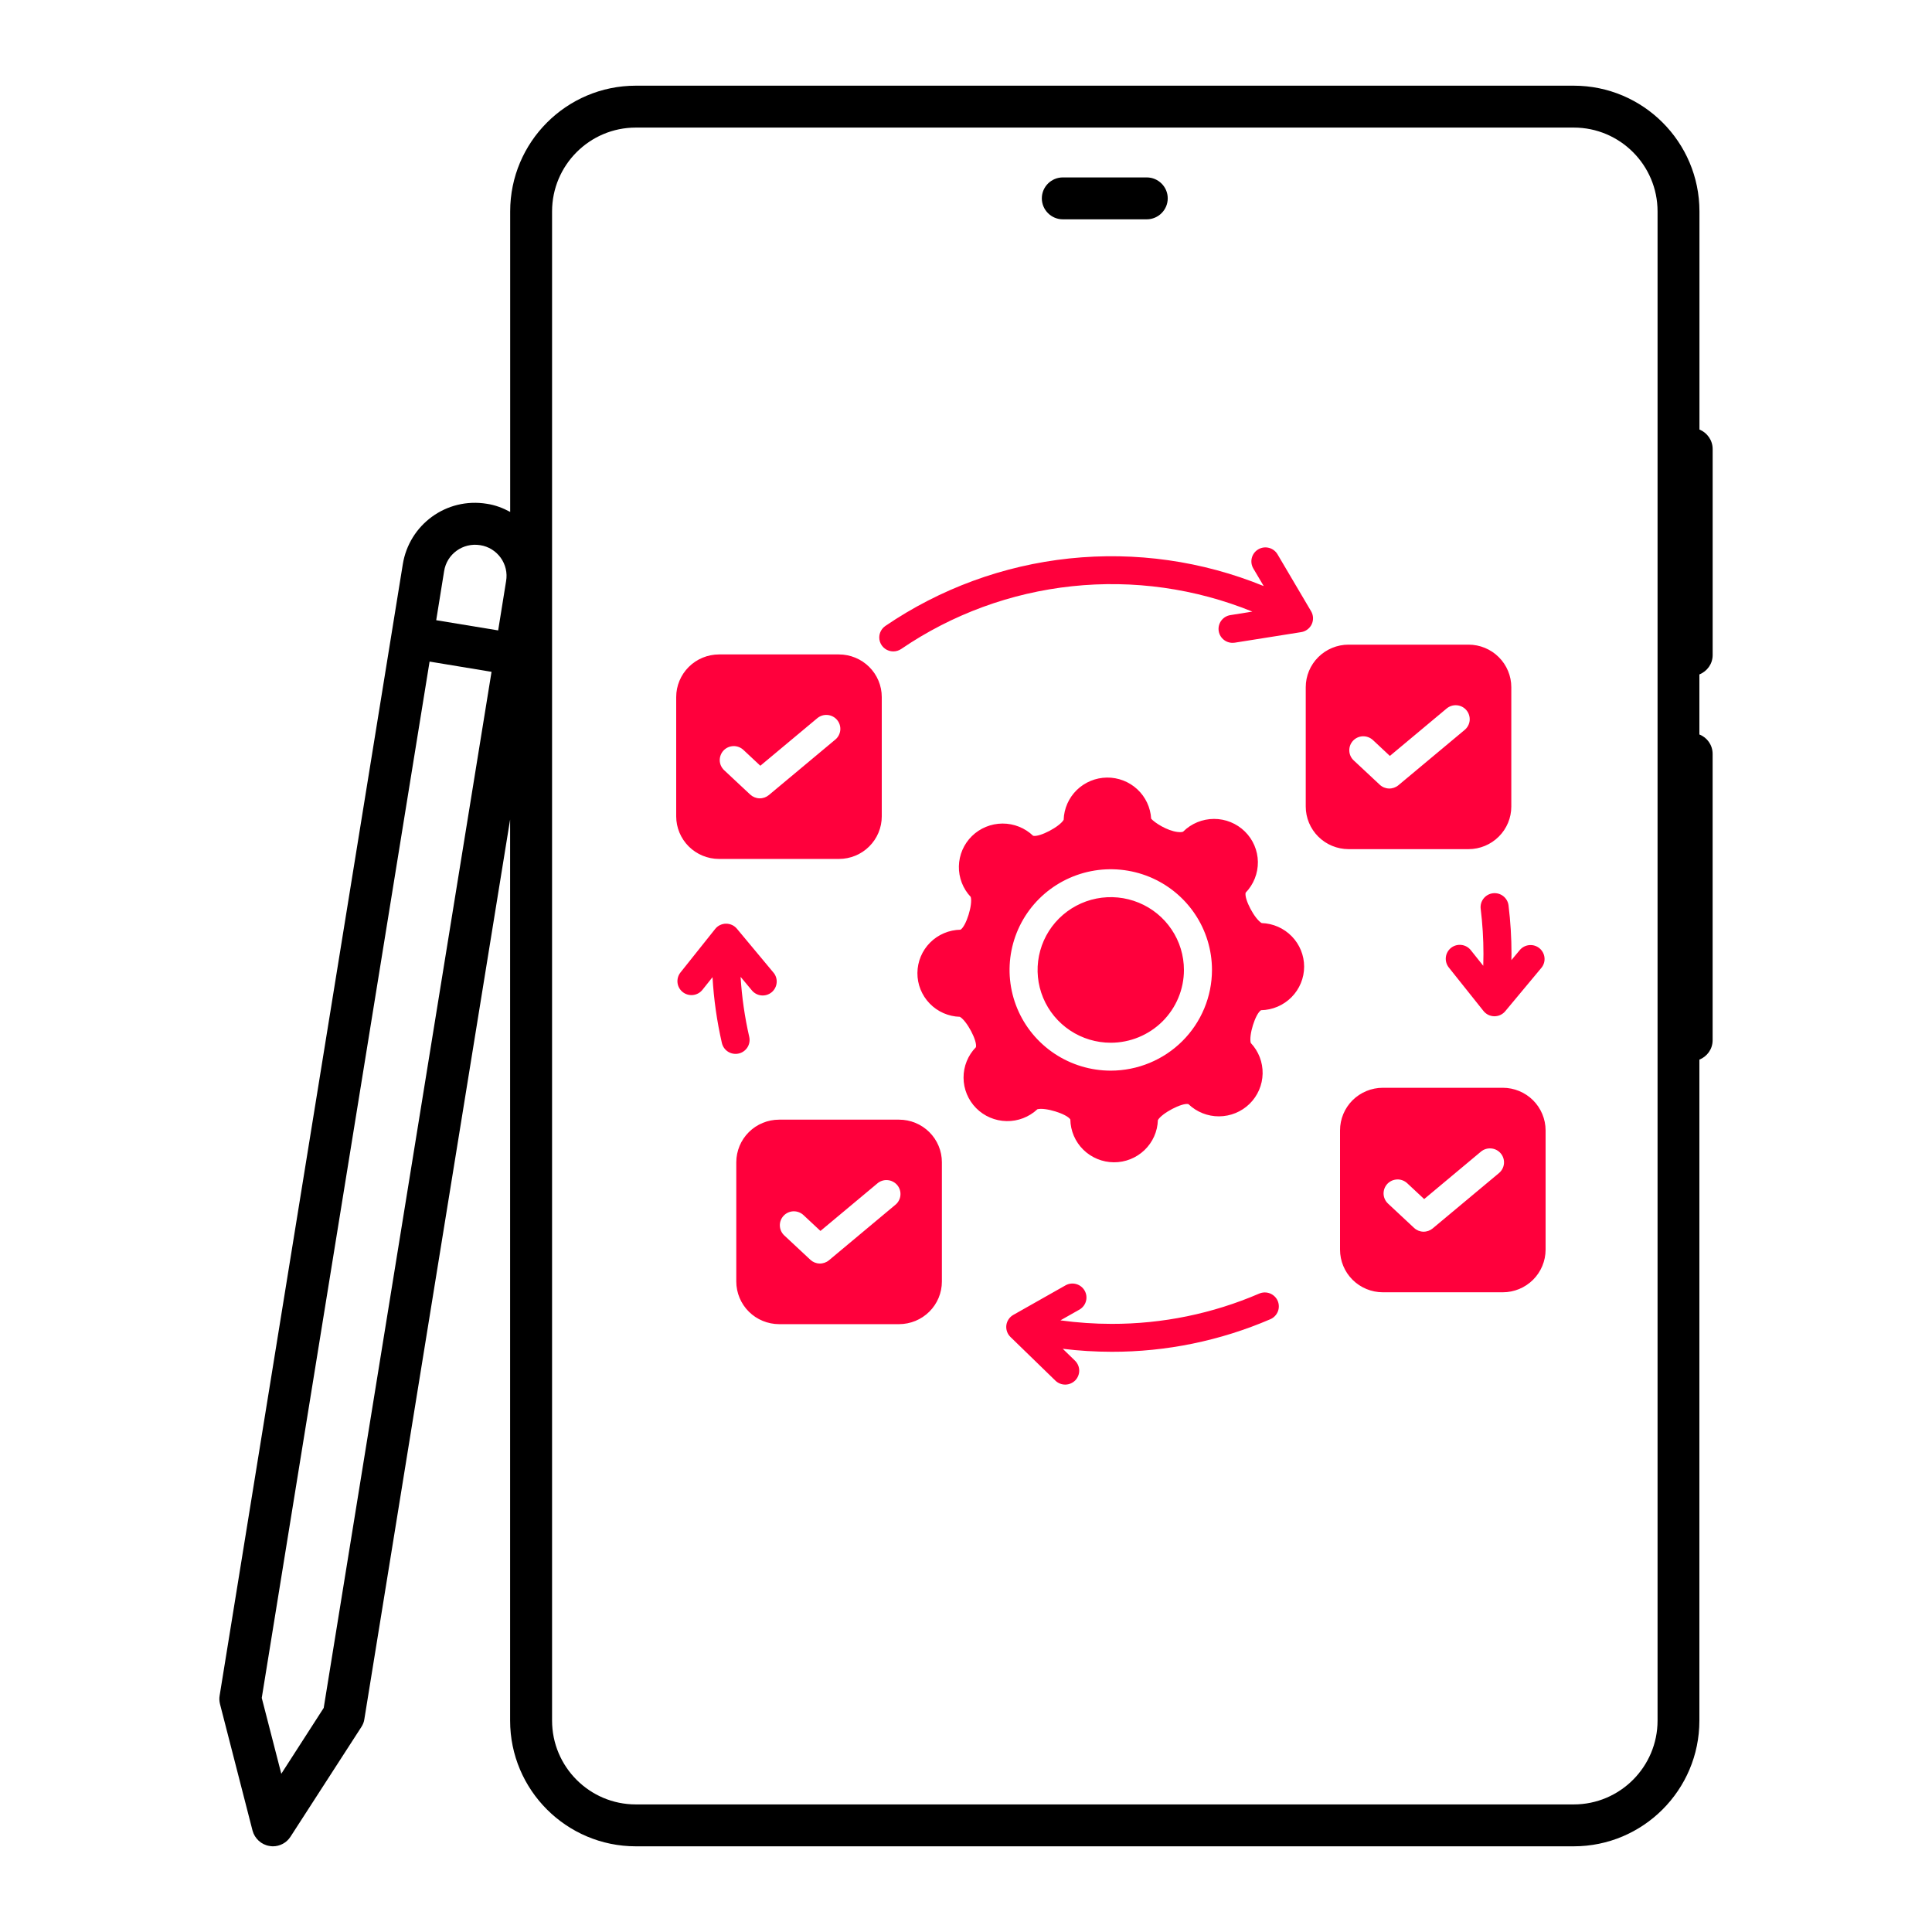 <svg width="60" height="60" viewBox="0 0 60 60" fill="none" xmlns="http://www.w3.org/2000/svg">
<path d="M35.614 5.51H33.006C32.651 5.51 32.355 5.799 32.355 6.16C32.355 6.521 32.651 6.811 33.006 6.811H35.614C35.969 6.811 36.265 6.521 36.265 6.16C36.265 5.799 35.969 5.51 35.614 5.51ZM35.614 5.51H33.006C32.651 5.51 32.355 5.799 32.355 6.16C32.355 6.521 32.651 6.811 33.006 6.811H35.614C35.969 6.811 36.265 6.521 36.265 6.16C36.265 5.799 35.969 5.51 35.614 5.51ZM35.614 5.51H33.006C32.651 5.51 32.355 5.799 32.355 6.16C32.355 6.521 32.651 6.811 33.006 6.811H35.614C35.969 6.811 36.265 6.521 36.265 6.16C36.265 5.799 35.969 5.51 35.614 5.51ZM53.188 20.344V13.946C53.188 13.673 53.018 13.438 52.778 13.339V6.565C52.778 4.411 51.028 2.661 48.874 2.661H19.747C17.593 2.661 15.844 4.411 15.844 6.565V15.898C15.62 15.777 15.379 15.684 15.122 15.646C13.854 15.438 12.705 16.302 12.509 17.526L6.821 52.658C6.805 52.746 6.811 52.833 6.832 52.92L7.843 56.852C7.909 57.098 8.116 57.289 8.368 57.328C8.407 57.334 8.44 57.339 8.473 57.339C8.692 57.339 8.899 57.23 9.02 57.043L11.223 53.632C11.272 53.556 11.305 53.474 11.316 53.386L15.842 25.451V53.435C15.842 55.589 17.592 57.339 19.746 57.339H48.873C51.027 57.339 52.776 55.589 52.776 53.435V32.908C53.017 32.81 53.187 32.58 53.187 32.307V23.412C53.187 23.139 53.017 22.903 52.776 22.81V20.946C53.018 20.846 53.188 20.617 53.188 20.344ZM10.053 53.041L8.736 55.086L8.129 52.73L13.341 20.546L15.265 20.864L10.053 53.041ZM15.717 18.048L15.471 19.578L13.547 19.261L13.793 17.735C13.875 17.21 14.373 16.843 14.914 16.931C15.171 16.97 15.396 17.111 15.548 17.319C15.701 17.533 15.762 17.79 15.717 18.048ZM51.477 53.435C51.477 54.867 50.312 56.038 48.874 56.038H19.747C18.309 56.038 17.145 54.868 17.145 53.435V6.565C17.145 5.133 18.309 3.962 19.747 3.962H48.874C50.312 3.962 51.477 5.131 51.477 6.565V53.435ZM35.614 5.51H33.006C32.651 5.51 32.355 5.799 32.355 6.16C32.355 6.521 32.651 6.811 33.006 6.811H35.614C35.969 6.811 36.265 6.521 36.265 6.16C36.265 5.799 35.969 5.51 35.614 5.51ZM35.614 5.51H33.006C32.651 5.51 32.355 5.799 32.355 6.16C32.355 6.521 32.651 6.811 33.006 6.811H35.614C35.969 6.811 36.265 6.521 36.265 6.16C36.265 5.799 35.969 5.51 35.614 5.51ZM35.614 5.51H33.006C32.651 5.51 32.355 5.799 32.355 6.16C32.355 6.521 32.651 6.811 33.006 6.811H35.614C35.969 6.811 36.265 6.521 36.265 6.16C36.265 5.799 35.969 5.51 35.614 5.51ZM35.614 5.51H33.006C32.651 5.51 32.355 5.799 32.355 6.16C32.355 6.521 32.651 6.811 33.006 6.811H35.614C35.969 6.811 36.265 6.521 36.265 6.16C36.265 5.799 35.969 5.51 35.614 5.51Z" fill="black"/>
<path fill-rule="evenodd" clip-rule="evenodd" d="M22.941 32.718C22.885 32.731 22.828 32.733 22.771 32.723C22.715 32.714 22.661 32.693 22.612 32.663C22.564 32.633 22.522 32.593 22.489 32.547C22.456 32.501 22.432 32.448 22.419 32.393C22.265 31.72 22.167 31.036 22.128 30.347L21.815 30.74C21.743 30.83 21.638 30.888 21.524 30.901C21.409 30.914 21.294 30.882 21.203 30.81C21.113 30.739 21.054 30.635 21.041 30.521C21.028 30.406 21.061 30.292 21.132 30.202L22.21 28.85C22.25 28.799 22.301 28.758 22.359 28.73C22.417 28.702 22.481 28.686 22.546 28.686H22.551C22.615 28.686 22.678 28.7 22.736 28.727C22.794 28.754 22.845 28.794 22.886 28.843L24.015 30.198C24.053 30.241 24.082 30.292 24.1 30.347C24.118 30.402 24.125 30.46 24.12 30.517C24.115 30.575 24.099 30.631 24.072 30.682C24.045 30.734 24.009 30.779 23.964 30.816C23.919 30.853 23.867 30.88 23.812 30.897C23.756 30.914 23.698 30.919 23.64 30.913C23.582 30.907 23.526 30.889 23.475 30.861C23.425 30.833 23.38 30.796 23.344 30.75L23 30.337C23.038 30.964 23.128 31.587 23.268 32.199C23.294 32.311 23.274 32.429 23.213 32.526C23.151 32.623 23.054 32.693 22.941 32.718ZM39.107 40.173C37.66 40.797 36.1 41.117 34.524 41.114C33.992 41.114 33.46 41.077 32.932 41.005L33.531 40.666C33.628 40.607 33.699 40.513 33.727 40.404C33.756 40.295 33.74 40.179 33.684 40.081C33.628 39.983 33.536 39.91 33.427 39.879C33.318 39.847 33.201 39.859 33.101 39.912L31.47 40.835C31.412 40.868 31.361 40.914 31.324 40.97C31.286 41.026 31.262 41.089 31.253 41.156C31.245 41.222 31.252 41.29 31.274 41.353C31.296 41.417 31.333 41.474 31.381 41.521L32.783 42.883C32.866 42.961 32.977 43.002 33.09 43C33.204 42.997 33.312 42.95 33.392 42.87C33.471 42.789 33.516 42.68 33.516 42.567C33.516 42.453 33.471 42.345 33.392 42.264L33.005 41.888C33.509 41.95 34.016 41.98 34.524 41.981C36.219 41.984 37.897 41.639 39.453 40.969C39.559 40.923 39.642 40.837 39.685 40.73C39.727 40.624 39.725 40.504 39.68 40.399C39.634 40.294 39.547 40.211 39.44 40.168C39.333 40.126 39.213 40.128 39.107 40.173ZM46.849 28.119C46.835 28.005 46.776 27.901 46.685 27.83C46.594 27.759 46.479 27.727 46.364 27.741C46.249 27.755 46.145 27.814 46.074 27.904C46.002 27.995 45.97 28.11 45.984 28.224C46.041 28.689 46.07 29.158 46.07 29.627C46.07 29.749 46.068 29.872 46.064 29.994L45.676 29.507C45.604 29.417 45.5 29.359 45.385 29.346C45.27 29.332 45.155 29.365 45.064 29.436C44.974 29.508 44.915 29.612 44.902 29.726C44.889 29.84 44.922 29.955 44.993 30.045L46.071 31.397C46.111 31.447 46.162 31.488 46.22 31.517C46.279 31.545 46.342 31.56 46.407 31.561H46.412C46.476 31.561 46.539 31.547 46.597 31.52C46.655 31.493 46.706 31.453 46.747 31.404L47.876 30.049C47.946 29.96 47.978 29.848 47.965 29.736C47.953 29.624 47.897 29.521 47.81 29.449C47.723 29.377 47.611 29.342 47.498 29.351C47.385 29.36 47.28 29.412 47.205 29.497L46.938 29.817C46.939 29.754 46.941 29.691 46.941 29.628C46.941 29.123 46.91 28.62 46.849 28.119L46.849 28.119ZM27.742 20.23C27.83 20.23 27.916 20.203 27.989 20.154C29.568 19.077 31.391 18.408 33.294 18.206C35.197 18.003 37.121 18.274 38.893 18.994L38.21 19.103C38.102 19.12 38.004 19.177 37.936 19.263C37.869 19.348 37.836 19.456 37.844 19.565C37.853 19.673 37.902 19.775 37.983 19.849C38.063 19.923 38.168 19.964 38.278 19.964C38.301 19.964 38.324 19.962 38.347 19.959L40.411 19.631C40.481 19.62 40.547 19.592 40.603 19.549C40.66 19.507 40.706 19.451 40.736 19.388C40.766 19.324 40.78 19.254 40.777 19.183C40.774 19.113 40.753 19.044 40.718 18.984L39.674 17.214C39.615 17.115 39.52 17.043 39.408 17.014C39.296 16.985 39.177 17.001 39.078 17.06C38.978 17.118 38.906 17.213 38.877 17.324C38.847 17.435 38.864 17.553 38.922 17.653L39.246 18.201C37.338 17.421 35.264 17.127 33.213 17.343C31.162 17.559 29.197 18.28 27.495 19.44C27.419 19.492 27.361 19.568 27.33 19.655C27.3 19.743 27.298 19.837 27.326 19.926C27.354 20.014 27.409 20.091 27.484 20.146C27.559 20.201 27.649 20.23 27.742 20.23V20.23ZM40.501 30.02C40.501 30.375 40.36 30.715 40.11 30.968C39.86 31.221 39.52 31.366 39.163 31.373C38.987 31.48 38.777 32.154 38.844 32.39C39.087 32.648 39.219 32.99 39.212 33.343C39.205 33.696 39.06 34.032 38.807 34.28C38.554 34.528 38.214 34.667 37.859 34.669C37.504 34.671 37.162 34.534 36.907 34.289C36.707 34.242 36.081 34.572 35.959 34.786C35.948 35.139 35.799 35.473 35.543 35.718C35.287 35.963 34.945 36.099 34.59 36.096C34.235 36.093 33.895 35.953 33.642 35.704C33.39 35.456 33.246 35.119 33.24 34.766C33.132 34.591 32.454 34.383 32.217 34.449C31.958 34.691 31.614 34.824 31.259 34.817C30.903 34.81 30.565 34.666 30.315 34.414C30.066 34.162 29.925 33.823 29.924 33.469C29.922 33.115 30.06 32.775 30.308 32.522C30.356 32.323 30.024 31.699 29.809 31.578C29.454 31.568 29.117 31.419 28.871 31.164C28.625 30.91 28.488 30.569 28.491 30.216C28.494 29.863 28.635 29.524 28.885 29.273C29.135 29.022 29.474 28.879 29.829 28.873C30.005 28.765 30.214 28.091 30.147 27.855C29.904 27.598 29.772 27.256 29.779 26.903C29.786 26.55 29.931 26.213 30.184 25.965C30.437 25.717 30.778 25.578 31.133 25.576C31.488 25.575 31.829 25.711 32.085 25.956C32.285 26.004 32.911 25.674 33.033 25.46C33.044 25.112 33.189 24.781 33.439 24.536C33.689 24.292 34.024 24.153 34.375 24.148C34.725 24.144 35.064 24.274 35.32 24.512C35.576 24.75 35.73 25.077 35.75 25.425C35.856 25.547 36.237 25.797 36.57 25.838C36.689 25.853 36.739 25.832 36.745 25.826C36.999 25.574 37.343 25.433 37.701 25.432C38.059 25.431 38.403 25.571 38.659 25.821C38.914 26.071 39.06 26.411 39.065 26.767C39.069 27.123 38.932 27.467 38.684 27.724C38.636 27.923 38.967 28.546 39.183 28.667C39.536 28.678 39.871 28.826 40.117 29.078C40.363 29.331 40.501 29.668 40.501 30.02ZM37.639 30.123C37.639 29.504 37.455 28.899 37.109 28.385C36.764 27.871 36.273 27.47 35.699 27.233C35.124 26.997 34.492 26.935 33.883 27.055C33.273 27.176 32.713 27.474 32.273 27.911C31.833 28.349 31.534 28.906 31.413 29.513C31.292 30.119 31.354 30.748 31.592 31.32C31.83 31.891 32.233 32.379 32.75 32.723C33.267 33.066 33.874 33.25 34.496 33.25C35.33 33.249 36.129 32.919 36.718 32.333C37.307 31.747 37.638 30.952 37.639 30.123ZM36.768 30.123C36.768 29.675 36.635 29.238 36.385 28.867C36.136 28.495 35.781 28.205 35.365 28.034C34.95 27.863 34.493 27.818 34.052 27.905C33.612 27.992 33.207 28.208 32.889 28.524C32.571 28.84 32.355 29.243 32.267 29.682C32.179 30.12 32.224 30.575 32.396 30.988C32.568 31.401 32.86 31.754 33.233 32.002C33.607 32.251 34.047 32.383 34.496 32.383C35.098 32.383 35.676 32.144 36.102 31.721C36.528 31.297 36.768 30.722 36.768 30.123H36.768ZM41.88 26.371C41.528 26.37 41.19 26.231 40.941 25.983C40.692 25.735 40.551 25.399 40.551 25.048V21.342C40.551 20.992 40.691 20.655 40.941 20.407C41.19 20.16 41.528 20.02 41.88 20.02H45.606C45.958 20.02 46.296 20.159 46.545 20.407C46.795 20.655 46.935 20.992 46.935 21.342V25.048C46.935 25.399 46.795 25.735 46.545 25.983C46.296 26.231 45.958 26.371 45.606 26.371L41.88 26.371ZM42.85 24.371C42.927 24.443 43.029 24.485 43.136 24.488C43.242 24.491 43.346 24.455 43.428 24.387L45.488 22.667C45.576 22.593 45.632 22.487 45.642 22.373C45.651 22.258 45.615 22.144 45.541 22.056C45.467 21.968 45.361 21.913 45.245 21.903C45.13 21.893 45.016 21.929 44.927 22.003L43.164 23.476L42.637 22.983C42.553 22.905 42.44 22.863 42.325 22.866C42.209 22.87 42.1 22.919 42.021 23.003C41.942 23.087 41.9 23.198 41.904 23.313C41.907 23.428 41.956 23.537 42.041 23.615L42.85 24.371ZM21 25.353V21.647C21 21.296 21.141 20.96 21.39 20.712C21.639 20.464 21.977 20.325 22.329 20.324H26.055C26.407 20.325 26.745 20.464 26.994 20.712C27.244 20.96 27.384 21.296 27.384 21.647V25.353C27.384 25.703 27.244 26.04 26.994 26.288C26.745 26.536 26.407 26.675 26.055 26.675H22.329C21.977 26.675 21.639 26.535 21.39 26.288C21.141 26.04 21 25.703 21 25.353ZM23.299 24.676C23.377 24.748 23.479 24.79 23.585 24.793C23.692 24.796 23.795 24.76 23.877 24.692L25.937 22.972C25.982 22.936 26.019 22.891 26.046 22.84C26.073 22.789 26.09 22.734 26.096 22.677C26.101 22.619 26.095 22.562 26.078 22.507C26.061 22.452 26.033 22.401 25.996 22.357C25.959 22.313 25.913 22.277 25.862 22.251C25.81 22.224 25.754 22.208 25.697 22.204C25.639 22.199 25.581 22.206 25.526 22.224C25.471 22.242 25.421 22.271 25.377 22.308L23.613 23.781L23.086 23.288C23.044 23.249 22.995 23.219 22.942 23.199C22.888 23.179 22.831 23.169 22.774 23.171C22.717 23.173 22.661 23.186 22.609 23.209C22.556 23.233 22.509 23.266 22.47 23.308C22.431 23.349 22.401 23.398 22.381 23.451C22.36 23.504 22.351 23.561 22.352 23.618C22.354 23.675 22.367 23.731 22.391 23.783C22.415 23.834 22.448 23.881 22.49 23.92L23.299 24.676L23.299 24.676ZM29.251 36.094C29.251 35.743 29.111 35.407 28.861 35.159C28.612 34.911 28.274 34.772 27.921 34.772H24.197C23.844 34.772 23.506 34.911 23.256 35.159C23.007 35.407 22.867 35.743 22.866 36.094V39.8C22.867 40.151 23.007 40.487 23.256 40.735C23.506 40.983 23.844 41.122 24.197 41.123H27.921C28.274 41.122 28.612 40.983 28.861 40.735C29.111 40.487 29.251 40.151 29.251 39.8V36.094ZM27.244 36.755C27.287 36.717 27.338 36.688 27.393 36.67C27.448 36.652 27.506 36.645 27.564 36.65C27.622 36.654 27.678 36.67 27.729 36.697C27.781 36.723 27.826 36.759 27.864 36.803C27.901 36.847 27.929 36.898 27.946 36.953C27.963 37.008 27.969 37.066 27.963 37.124C27.958 37.181 27.941 37.237 27.913 37.287C27.886 37.338 27.849 37.383 27.803 37.419L25.744 39.139C25.662 39.207 25.558 39.243 25.452 39.24C25.345 39.237 25.244 39.196 25.166 39.123L24.356 38.367C24.272 38.289 24.223 38.18 24.219 38.065C24.215 37.95 24.258 37.839 24.337 37.755C24.416 37.671 24.525 37.622 24.641 37.618C24.756 37.615 24.868 37.657 24.953 37.736L25.48 38.228L27.244 36.755V36.755ZM48 35.104V38.81C47.999 39.161 47.859 39.497 47.61 39.745C47.361 39.993 47.023 40.133 46.67 40.133H42.945C42.593 40.133 42.255 39.993 42.005 39.745C41.756 39.497 41.616 39.161 41.616 38.81V35.104C41.616 34.754 41.756 34.417 42.005 34.169C42.255 33.922 42.592 33.782 42.945 33.782H46.671C47.023 33.782 47.361 33.922 47.61 34.169C47.859 34.418 47.999 34.754 48 35.104ZM45.992 35.765L44.229 37.238L43.702 36.746C43.66 36.707 43.611 36.677 43.558 36.657C43.504 36.636 43.447 36.627 43.39 36.629C43.333 36.631 43.277 36.644 43.224 36.667C43.172 36.691 43.125 36.724 43.086 36.765C43.047 36.807 43.017 36.856 42.996 36.909C42.976 36.962 42.967 37.019 42.968 37.076C42.97 37.133 42.983 37.188 43.007 37.24C43.03 37.292 43.064 37.339 43.106 37.378L43.915 38.133C43.992 38.206 44.094 38.248 44.2 38.251C44.307 38.254 44.411 38.218 44.493 38.15L46.553 36.43C46.641 36.356 46.697 36.25 46.707 36.135C46.717 36.021 46.681 35.907 46.606 35.819C46.532 35.731 46.426 35.676 46.311 35.666C46.195 35.656 46.081 35.691 45.992 35.765Z" fill="#FF003C"/>
</svg>
